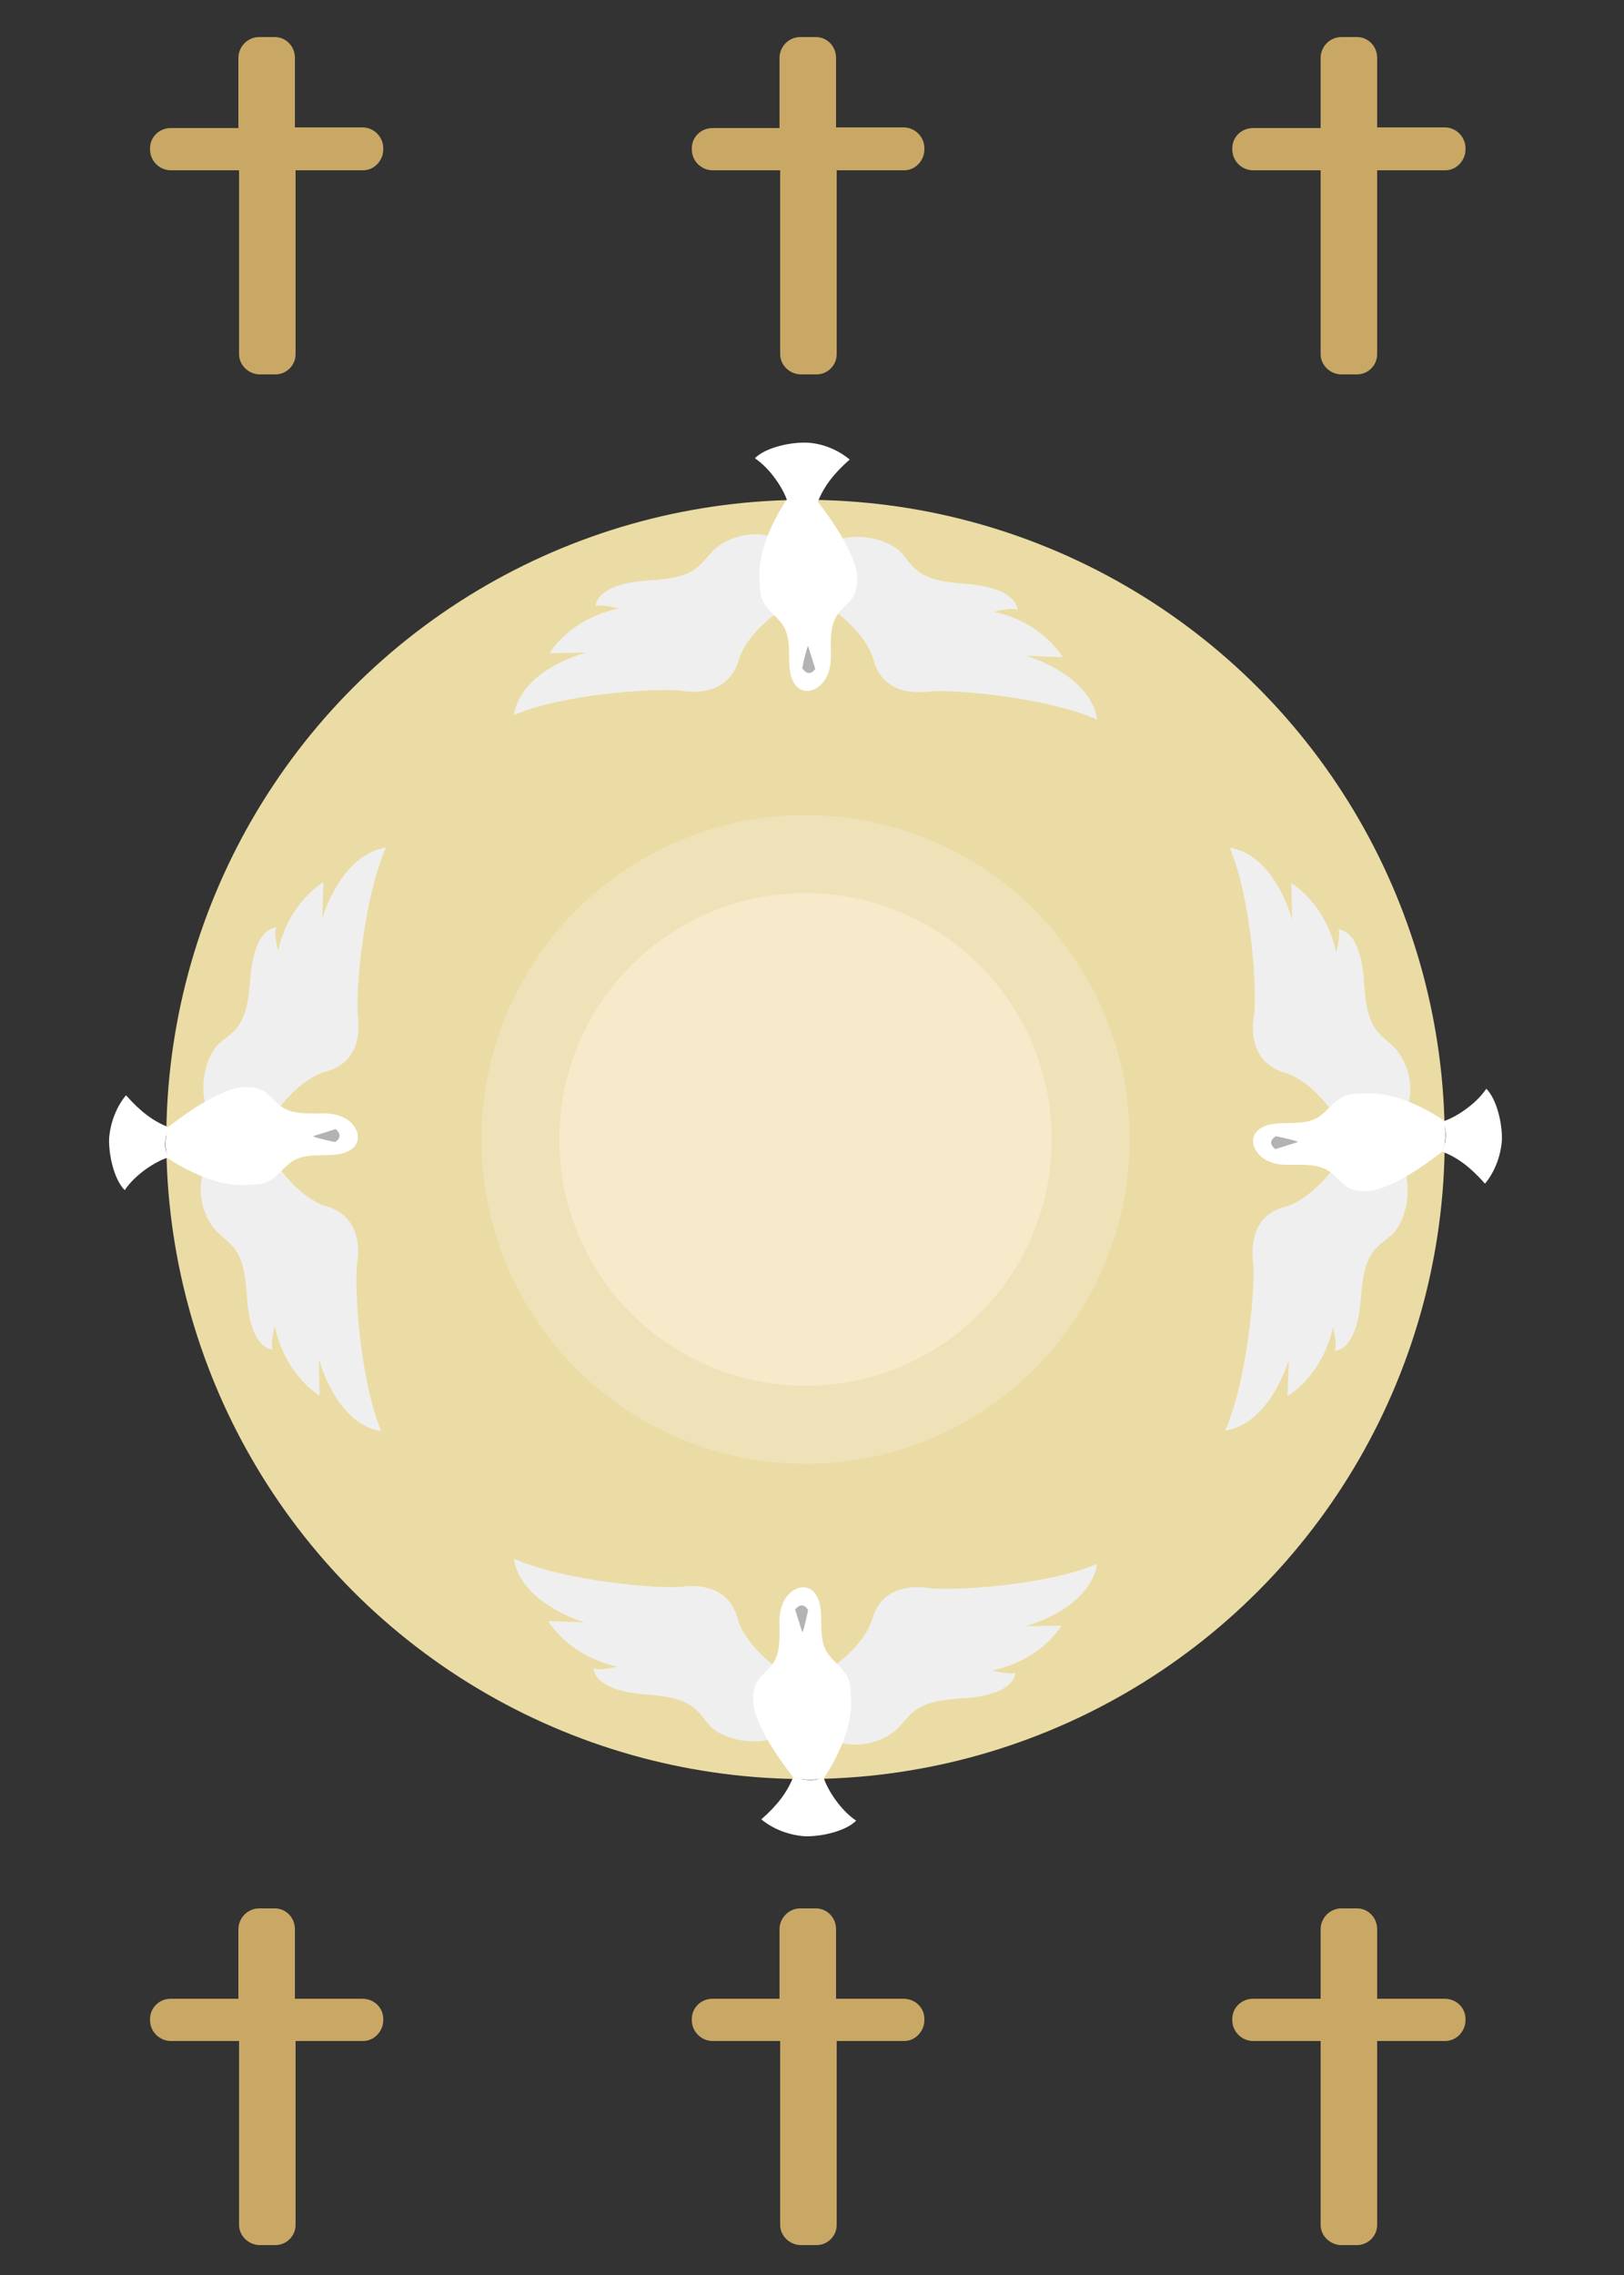 <svg xmlns="http://www.w3.org/2000/svg" viewBox="0 0 250 350"><rect x="0" y="0" width="250" height="350" fill="#333333" stroke="none"/><circle fill="#EADCA4" cx="124" cy="175.3" r="98.4"/><path fill="#C9A865" d="M59 310.6v.2c0 1.7-1.4 3.2-3.1 3.2H45.5v28.3c0 1.7-1.4 3.1-3.1 3.1H40c-1.7 0-3.2-1.4-3.2-3.1V314H26.3c-1.7 0-3.2-1.4-3.2-3.2v-.2c0-1.7 1.4-3.1 3.2-3.1h10.4v-10.7c0-1.7 1.4-3.2 3.2-3.2h2.4c1.7 0 3.1 1.4 3.1 3.2v10.7h10.4c1.8 0 3.2 1.4 3.2 3.1zM142.3 310.6v.2c0 1.7-1.4 3.2-3.1 3.2h-10.4v28.3c0 1.7-1.4 3.1-3.1 3.1h-2.4c-1.7 0-3.2-1.4-3.2-3.1V314h-10.4c-1.7 0-3.2-1.4-3.2-3.2v-.2c0-1.7 1.4-3.1 3.2-3.1H120v-10.7c0-1.7 1.4-3.2 3.2-3.2h2.4c1.7 0 3.1 1.4 3.1 3.2v10.7h10.4c1.8 0 3.2 1.4 3.2 3.1zM225.6 310.6v.2c0 1.7-1.4 3.2-3.1 3.2H212v28.3c0 1.7-1.4 3.1-3.1 3.1h-2.4c-1.7 0-3.2-1.4-3.2-3.1V314h-10.4c-1.7 0-3.2-1.4-3.2-3.2v-.2c0-1.7 1.4-3.1 3.2-3.1h10.4v-10.7c0-1.7 1.4-3.2 3.2-3.2h2.4c1.7 0 3.1 1.4 3.1 3.2v10.7h10.4c1.8 0 3.2 1.4 3.2 3.1zM59 22.8v.2c0 1.7-1.4 3.2-3.1 3.2H45.5v28.3c0 1.7-1.4 3.1-3.1 3.1H40c-1.7 0-3.2-1.4-3.2-3.1V26.2H26.3c-1.7 0-3.2-1.4-3.2-3.2v-.2c0-1.7 1.4-3.1 3.2-3.1h10.4V8.9c0-1.7 1.4-3.2 3.2-3.2h2.4c1.7 0 3.1 1.4 3.1 3.2v10.7h10.4c1.8 0 3.2 1.5 3.2 3.2zM142.3 22.8v.2c0 1.7-1.4 3.2-3.1 3.2h-10.4v28.3c0 1.7-1.4 3.1-3.1 3.1h-2.4c-1.7 0-3.2-1.4-3.2-3.1V26.2h-10.4c-1.7 0-3.2-1.4-3.2-3.2v-.2c0-1.7 1.4-3.1 3.2-3.1H120V8.9c0-1.7 1.4-3.2 3.2-3.2h2.4c1.7 0 3.1 1.4 3.1 3.2v10.7h10.4c1.8 0 3.2 1.5 3.2 3.2zM225.6 22.8v.2c0 1.7-1.4 3.2-3.1 3.2H212v28.3c0 1.7-1.4 3.1-3.1 3.1h-2.4c-1.7 0-3.2-1.4-3.2-3.1V26.2h-10.4c-1.7 0-3.2-1.4-3.2-3.2v-.2c0-1.7 1.4-3.1 3.2-3.1h10.4V8.9c0-1.7 1.4-3.2 3.2-3.2h2.4c1.7 0 3.1 1.4 3.1 3.2v10.7h10.4c1.8 0 3.2 1.5 3.2 3.2z"/><path fill="#F0EFEF" d="M120.9 266.8c-5 2.4-10.3.4-11.8-1.5-2-2.4-2.6-4.1-9.5-4.6-8.6-.6-8.2-4.1-8.2-4.1s.2.6 3.6-.2c-7.6-1.7-10.6-7-10.6-7l5.6.2s-9.8-2.8-10.9-9.8c8 3.5 22.5 4.7 25.9 4.3 3.4-.4 7.3.4 8.5 4.8 1.2 4.3 6.1 7.7 6.4 7.9l-.6.9c-.6 1.2-.6 2.6-.5 3.9.2 1.3 1.1 3.3 2.1 5.2zM168.9 240.6c-1.2 7.1-11.1 9.6-11.1 9.6l5.6-.1s-3 5.3-10.7 6.9c3.4.8 3.6.3 3.6.3s.3 3.5-8.3 4c-6.9.4-7.5 2.1-9.6 4.4-1.6 1.8-6.3 4.1-11.1 1.6l-.2-.1c.7-2.1 1.3-4.4 1.1-6.7-.1-1.3 0-2.5-.5-3.7 0 0 5.3-3.4 6.6-7.8 1.3-4.4 5.3-5.2 8.6-4.7s18-.3 26-3.7z"/><path fill="#FFF" d="M131 261.5c-.1-1.2 0-2.4-.5-3.4-.7-1.5-2.3-2.5-3.2-3.9-1.4-2.3-.5-5.3-1.2-7.8-.3-.9-.8-1.8-1.8-2.1-.9-.3-1.9.1-2.6.7-1.5 1.3-1.8 3.4-1.7 5.3 0 1.9.1 4-1 5.6-.5.8-1.3 1.4-1.9 2.1-.2.2-.4.5-.6.8-.6 1.1-.6 2.4-.5 3.6.2 1.3 1 3.1 2 5 1.3 2.3 3 4.6 4 5.9v.1h.1c1.5.4 3.1.7 4.5 0l.1.1v.1h.1c.9-1.3 2.1-3.4 3-5.7.8-2.1 1.3-4.3 1.2-6.4z"/><path fill="#FFF" d="M126.8 273.5c.6 1.9 2.6 5 5 6.6-1.7 1.7-5.6 2.5-8 2.4-2.4-.2-4.8-1.1-6.6-2.6 2.5-2.2 4-4.2 4.9-6.5 1.5.4 3.1.8 4.5 0l.2.1c0-.1 0-.1 0 0z"/><path fill="#B3B3B3" d="M124.4 247.7c-.7 3.4-.9 3.4-.9 3.4l-1.1-3.5c0 .1 1-1.5 2 .1z"/><g><path fill="#F0EFEF" d="M127.1 83.7c5-2.4 10.3-.4 11.8 1.5 2 2.4 2.6 4.1 9.5 4.6 8.6.6 8.2 4.1 8.2 4.1s-.2-.6-3.6.2c7.6 1.7 10.6 7 10.6 7l-5.6-.2s9.8 2.8 10.9 9.8c-8-3.5-22.5-4.7-25.9-4.3-3.4.4-7.3-.4-8.5-4.8-1.2-4.3-6.1-7.7-6.4-7.9l.6-.9c.6-1.2.6-2.6.5-3.9-.3-1.2-1.1-3.2-2.1-5.2zM79.1 110c1.2-7.1 11.1-9.6 11.1-9.6l-5.6.1s3-5.3 10.7-6.9c-3.4-.8-3.6-.3-3.6-.3s-.3-3.5 8.3-4c6.9-.4 7.5-2.1 9.6-4.4 1.6-1.8 6.3-4.1 11.1-1.6l.2.1c-.7 2.1-1.3 4.4-1.1 6.7.1 1.3 0 2.5.5 3.7 0 0-5.3 3.4-6.6 7.8-1.3 4.4-5.3 5.2-8.6 4.7s-18 .3-26 3.7z"/><path fill="#FFF" d="M116.9 89c.1 1.2 0 2.4.5 3.4.7 1.5 2.3 2.5 3.2 3.9 1.4 2.3.5 5.3 1.2 7.8.3.9.8 1.8 1.8 2.1.9.3 1.9-.1 2.6-.7 1.5-1.3 1.8-3.4 1.7-5.3 0-1.9-.1-4 1-5.6.5-.8 1.3-1.4 1.9-2.1.2-.2.4-.5.6-.8.6-1.1.6-2.4.5-3.6-.2-1.3-1-3.1-2-5-1.3-2.3-3-4.6-4-5.9v-.1h-.1c-1.5-.4-3.1-.7-4.5 0l-.1-.1v-.1h-.1c-.9 1.3-2.1 3.4-3 5.7-.8 2.2-1.3 4.3-1.2 6.4z"/><path fill="#FFF" d="M121.2 77.1c-.6-1.9-2.6-5-5-6.6 1.7-1.7 5.6-2.5 8-2.4s4.8 1.1 6.6 2.6c-2.5 2.2-4 4.2-4.9 6.5-1.5-.4-3.1-.8-4.5 0l-.2-.1z"/><path fill="#B3B3B3" d="M123.5 102.8c.7-3.4.9-3.4.9-3.4l1.1 3.5s-.9 1.5-2-.1z"/></g><g><path fill="#F0EFEF" d="M32.4 172.2c-2.4-5-.4-10.3 1.5-11.8 2.4-2 4.1-2.6 4.6-9.5.6-8.6 4.1-8.2 4.1-8.2s-.6.2.2 3.6c1.7-7.6 7-10.6 7-10.6l-.2 5.6s2.8-9.8 9.8-10.9c-3.5 8-4.7 22.5-4.3 25.9.4 3.4-.4 7.3-4.8 8.5-4.3 1.2-7.7 6.1-7.9 6.4l-.9-.6c-1.2-.6-2.6-.6-3.9-.5-1.2.2-3.2 1-5.2 2.1zM58.7 220.2c-7.1-1.2-9.6-11.1-9.6-11.1l.1 5.6s-5.3-3-6.9-10.7c-.8 3.4-.3 3.6-.3 3.6s-3.5.3-4-8.3c-.4-6.9-2.1-7.5-4.4-9.6-1.8-1.6-4.1-6.3-1.6-11.1l.1-.2c2.1.7 4.4 1.3 6.7 1.1 1.3-.1 2.5 0 3.7-.5 0 0 3.4 5.3 7.8 6.6 4.4 1.3 5.2 5.3 4.7 8.6s.3 17.9 3.7 26z"/><path fill="#FFF" d="M37.8 182.3c1.2-.1 2.4 0 3.4-.5 1.5-.7 2.5-2.3 3.9-3.2 2.3-1.4 5.3-.5 7.8-1.2.9-.3 1.8-.8 2.1-1.8.3-.9-.1-1.9-.7-2.6-1.3-1.5-3.4-1.8-5.3-1.7-1.9 0-4 .1-5.6-1-.8-.5-1.4-1.3-2.1-1.9-.2-.2-.5-.4-.8-.6-1.1-.6-2.4-.6-3.6-.5-1.3.2-3.1 1-5 2-2.3 1.3-4.6 3-5.9 4h-.1v.1c-.4 1.5-.7 3.1 0 4.5l-.1.1h-.1v.1c1.3.9 3.4 2.1 5.7 3 2.1.8 4.2 1.3 6.4 1.2z"/><path fill="#FFF" d="M25.8 178.1c-1.9.6-5 2.6-6.6 5-1.7-1.7-2.5-5.6-2.4-8 .2-2.4 1.1-4.8 2.6-6.6 2.2 2.5 4.2 4 6.5 4.9-.4 1.5-.8 3.1 0 4.5l-.1.2z"/><path fill="#B3B3B3" d="M51.6 175.7c-3.4-.7-3.4-.9-3.4-.9l3.5-1.1c-.1 0 1.4 1-.1 2z"/></g><g><path fill="#F0EFEF" d="M215.6 178.3c2.4 5 .4 10.3-1.5 11.8-2.4 2-4.1 2.6-4.6 9.5-.6 8.6-4.1 8.2-4.1 8.2s.6-.2-.2-3.6c-1.7 7.6-7 10.6-7 10.6l.2-5.6s-2.8 9.8-9.8 10.9c3.5-8 4.7-22.5 4.3-25.9-.4-3.4.4-7.3 4.8-8.5 4.3-1.2 7.7-6.1 7.9-6.4l.9.6c1.2.6 2.6.6 3.9.5 1.2-.2 3.2-1 5.2-2.1zM189.3 130.4c7.1 1.2 9.6 11.1 9.6 11.1l-.1-5.6s5.3 3 6.9 10.7c.8-3.4.3-3.6.3-3.6s3.5-.3 4 8.3c.4 6.9 2.1 7.5 4.4 9.6 1.8 1.6 4.1 6.3 1.6 11.1l-.1.2c-2.1-.7-4.4-1.3-6.7-1.1-1.3.1-2.5 0-3.7.5 0 0-3.4-5.3-7.8-6.6-4.4-1.3-5.2-5.3-4.7-8.6.6-3.4-.3-18-3.7-26z"/><path fill="#FFF" d="M210.2 168.2c-1.2.1-2.4 0-3.4.5-1.5.7-2.5 2.3-3.9 3.2-2.3 1.4-5.3.5-7.8 1.2-.9.3-1.8.8-2.1 1.8-.3.9.1 1.9.7 2.6 1.3 1.5 3.4 1.8 5.3 1.7 1.9 0 4-.1 5.6 1 .8.5 1.4 1.3 2.1 1.9.2.2.5.4.8.6 1.1.6 2.4.6 3.6.5 1.3-.2 3.1-1 5-2 2.3-1.3 4.6-3 5.9-4h.1v-.1c.4-1.5.7-3.1 0-4.5l.1-.1h.1v-.1c-1.3-.9-3.4-2.1-5.7-3-2.1-.8-4.3-1.3-6.4-1.2z"/><path fill="#FFF" d="M222.2 172.5c1.9-.6 5-2.6 6.6-5 1.7 1.7 2.5 5.6 2.4 8-.2 2.4-1.1 4.8-2.6 6.6-2.2-2.5-4.2-4-6.5-4.9.4-1.5.8-3.1 0-4.5l.1-.2c-.1 0-.1 0 0 0z"/><path fill="#B3B3B3" d="M196.4 174.8c3.4.7 3.4.9 3.4.9l-3.5 1.1c.1 0-1.5-1 .1-2z"/></g><circle fill="#EFE2B9" cx="124" cy="175.3" r="49.9"/><circle fill="#F6EACA" cx="124" cy="175.3" r="37.9"/></svg>